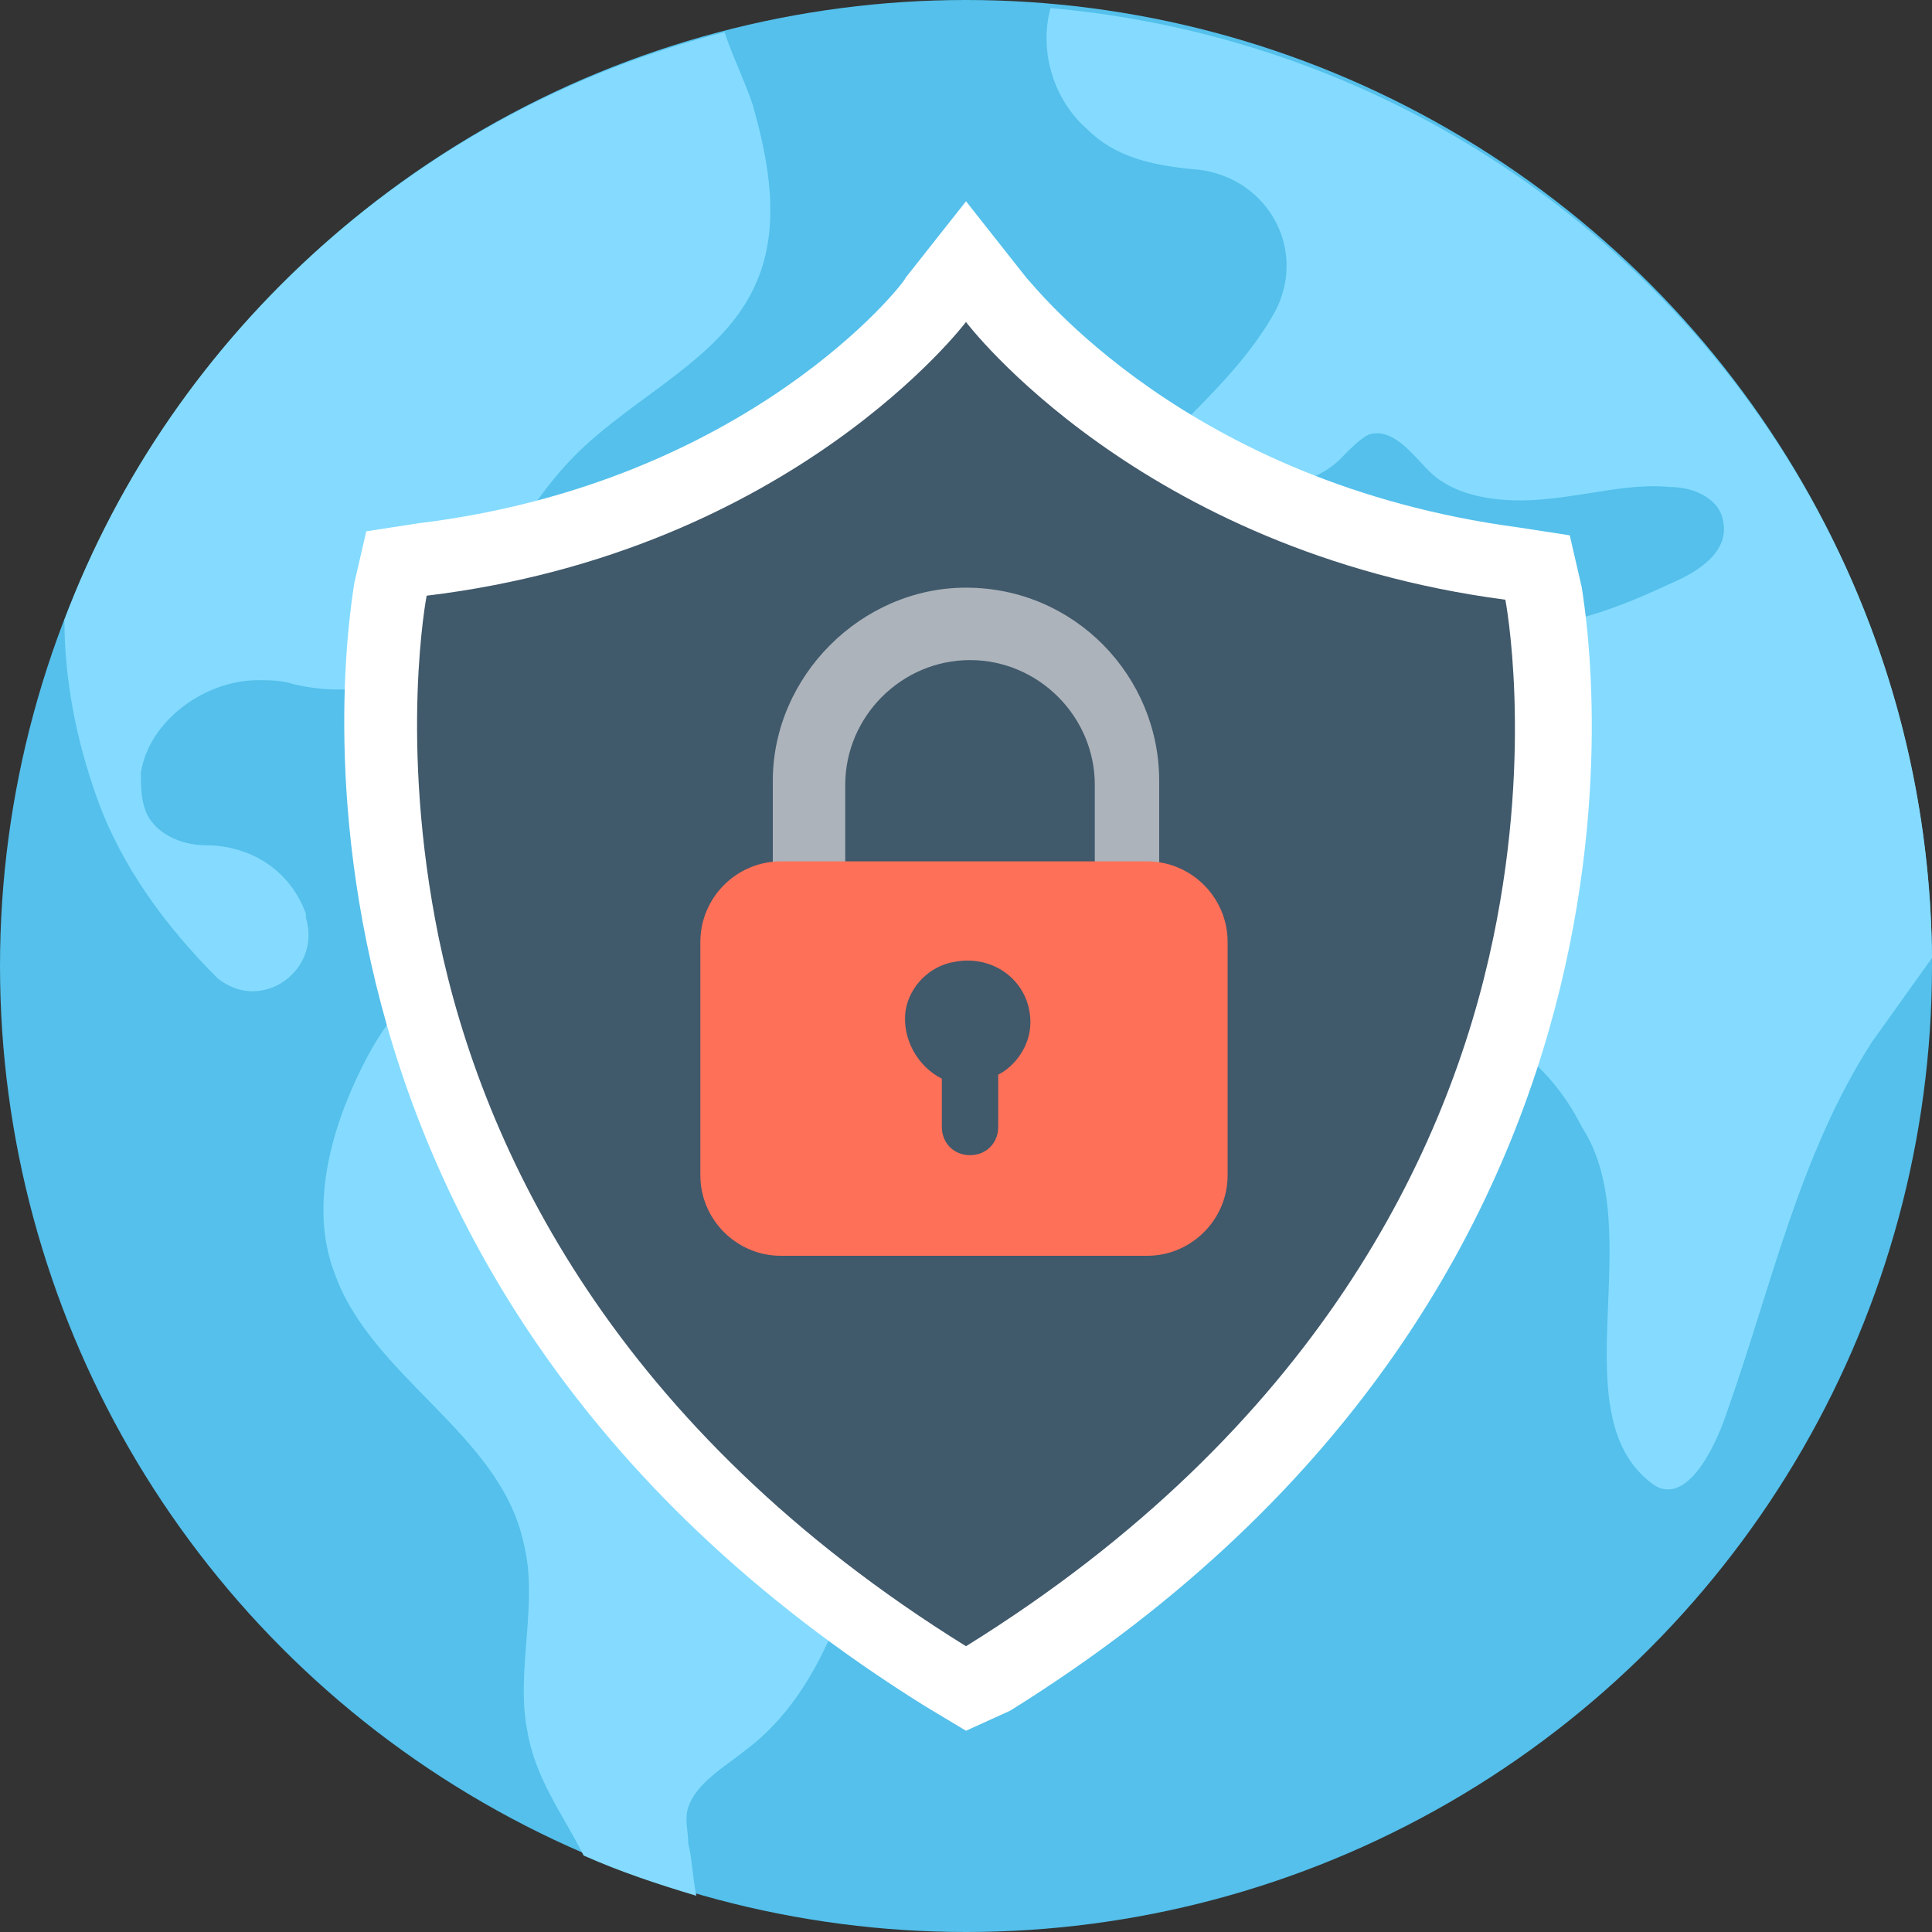 <svg xmlns="http://www.w3.org/2000/svg" xmlns:xlink="http://www.w3.org/1999/xlink" id="Capa_1" x="0px" y="0px" viewBox="0 0 512 512" style="enable-background:new 0 0 512 512;" xml:space="preserve"><rect x="0" y="0" width="512" height="512" fill="#333333" stroke="none"/><circle style="fill:#54C0EB;" cx="256" cy="256" r="256"></circle><g>	<path style="fill:#84DBFF;" d="M512,253.867c-5.333,7.467-10.667,14.933-16,22.4c-19.2,29.867-26.667,65.067-38.4,98.133  c-3.2,9.6-10.667,24.533-19.2,19.2c-25.6-18.133-1.067-67.2-19.2-94.933c-5.333-10.667-13.867-20.267-24.533-24.533  c-21.333-9.6-45.867,0-68.267-6.4c-19.2-6.4-32-26.667-33.067-45.867c-1.067-20.267,9.6-39.467,24.533-53.333  c13.867-11.733,34.133-19.2,52.267-12.8c6.4,2.133,12.8,6.4,20.267,8.533c17.067,5.333,36.267-2.133,52.267-9.6  c7.467-3.2,16-8.533,13.867-17.067c-1.067-5.333-7.467-8.533-13.867-8.533C432,128,421.333,131.2,409.6,132.267  c-10.667,1.067-23.467,0-30.933-7.467c-4.267-4.267-9.6-11.733-16-9.6c-2.133,1.067-4.267,3.2-6.4,5.333  c-9.6,10.667-26.667,9.6-40.533,7.467c-2.133,0-4.267-1.067-6.4-2.133c-3.2-3.2,0-8.533,3.2-12.8c9.6-9.6,19.2-19.2,25.6-30.933  l0,0c8.533-17.067-3.2-36.267-22.4-37.333c-10.667-1.067-20.267-3.2-27.733-10.667c-8.533-7.467-12.8-20.267-9.6-32  C409.6,13.867,510.933,121.6,512,253.867z"></path>	<path style="fill:#84DBFF;" d="M200.533,74.667c-8.533,20.267-32,29.867-48,45.867c-10.667,10.667-19.2,25.6-25.6,38.4L124.8,163.2  c-9.6,17.067-28.8,22.4-46.933,18.133c-3.2-1.067-6.4-1.067-9.6-1.067c-13.867,0-28.8,10.667-30.933,24.533c0,3.2,0,6.4,1.067,9.6  c2.133,6.4,9.6,9.6,16,9.6l0,0c11.733,0,22.4,6.4,26.667,18.133c0,0,0,0,0,1.067c4.267,13.867-11.733,25.6-23.467,16  c-13.867-13.867-25.6-29.867-32-48c-5.333-14.933-8.533-30.933-8.533-46.933l0,0C45.867,87.467,112,28.8,192,8.533  c2.133,6.4,5.333,12.8,7.467,19.2C203.733,42.667,206.933,59.733,200.533,74.667z"></path>	<path style="fill:#84DBFF;" d="M269.867,340.267c-4.267,6.4-9.6,10.667-14.933,16C227.2,387.2,230.4,439.467,197.333,464  c-5.333,4.267-12.8,8.533-14.933,14.933c-1.067,3.2,0,6.4,0,9.6c1.067,4.267,1.067,8.533,2.133,13.867  c-10.667-3.2-20.267-6.4-29.867-10.667c-5.333-10.667-12.8-20.267-14.933-33.067c-3.2-16,3.2-34.133-1.067-50.133  c-6.4-28.8-40.533-43.733-50.133-71.467c-6.4-17.067-1.067-37.333,7.467-54.4c5.333-10.667,12.8-21.333,23.467-24.533  c8.533-3.2,17.067-1.067,25.6,1.067c34.133,11.733,59.733,48,96,51.2c11.733,1.067,25.6,0,30.933,9.6  C276.267,325.333,274.133,333.867,269.867,340.267z"></path></g><path style="fill:#FFFFFF;" d="M245.333,452.267C58.667,336,93.867,156.8,93.867,154.667l3.2-13.867l13.867-2.133 C198.4,128,240,74.667,240,73.6l16-20.267L272,73.6c2.133,2.133,42.667,54.4,130.133,66.133L416,141.867l3.2,13.867 c0,2.133,35.2,181.333-151.467,297.6L256,458.667L245.333,452.267z"></path><path style="fill:#40596B;" d="M395.733,248.533C384,305.067,348.8,378.667,256,436.267l0,0c-92.8-57.6-128-131.2-139.733-187.733 c-10.667-52.267-3.2-90.667-3.2-90.667C210.133,146.133,256,85.333,256,85.333l0,0c0,0,45.867,60.8,142.933,73.6 C398.933,158.933,406.4,197.333,395.733,248.533z"></path><path style="fill:#ACB3BA;" d="M307.2,250.667H204.8v-43.733c0-27.733,23.467-51.2,51.2-51.2c28.8,0,51.2,23.467,51.2,51.2V250.667z  M222.933,233.6h67.2V208c0-18.133-14.933-33.067-33.067-33.067S224,189.867,224,208v25.6H222.933z"></path><path style="fill:#FF7058;" d="M304,332.8h-97.067c-11.733,0-21.333-9.6-21.333-21.333V249.6c0-11.733,9.6-21.333,21.333-21.333H304 c11.733,0,21.333,9.6,21.333,21.333v61.867C325.333,323.2,315.733,332.8,304,332.8z"></path><path style="fill:#40596B;" d="M273.067,270.933c0-10.667-9.6-18.133-20.267-16c-6.4,1.067-11.733,6.4-12.8,12.8 c-1.067,7.467,3.2,14.933,9.6,18.133v12.8c0,4.267,3.2,7.467,7.467,7.467l0,0c4.267,0,7.467-3.2,7.467-7.467V284.8 C268.8,282.667,273.067,277.333,273.067,270.933z"></path><g></g><g></g><g></g><g></g><g></g><g></g><g></g><g></g><g></g><g></g><g></g><g></g><g></g><g></g><g></g></svg>